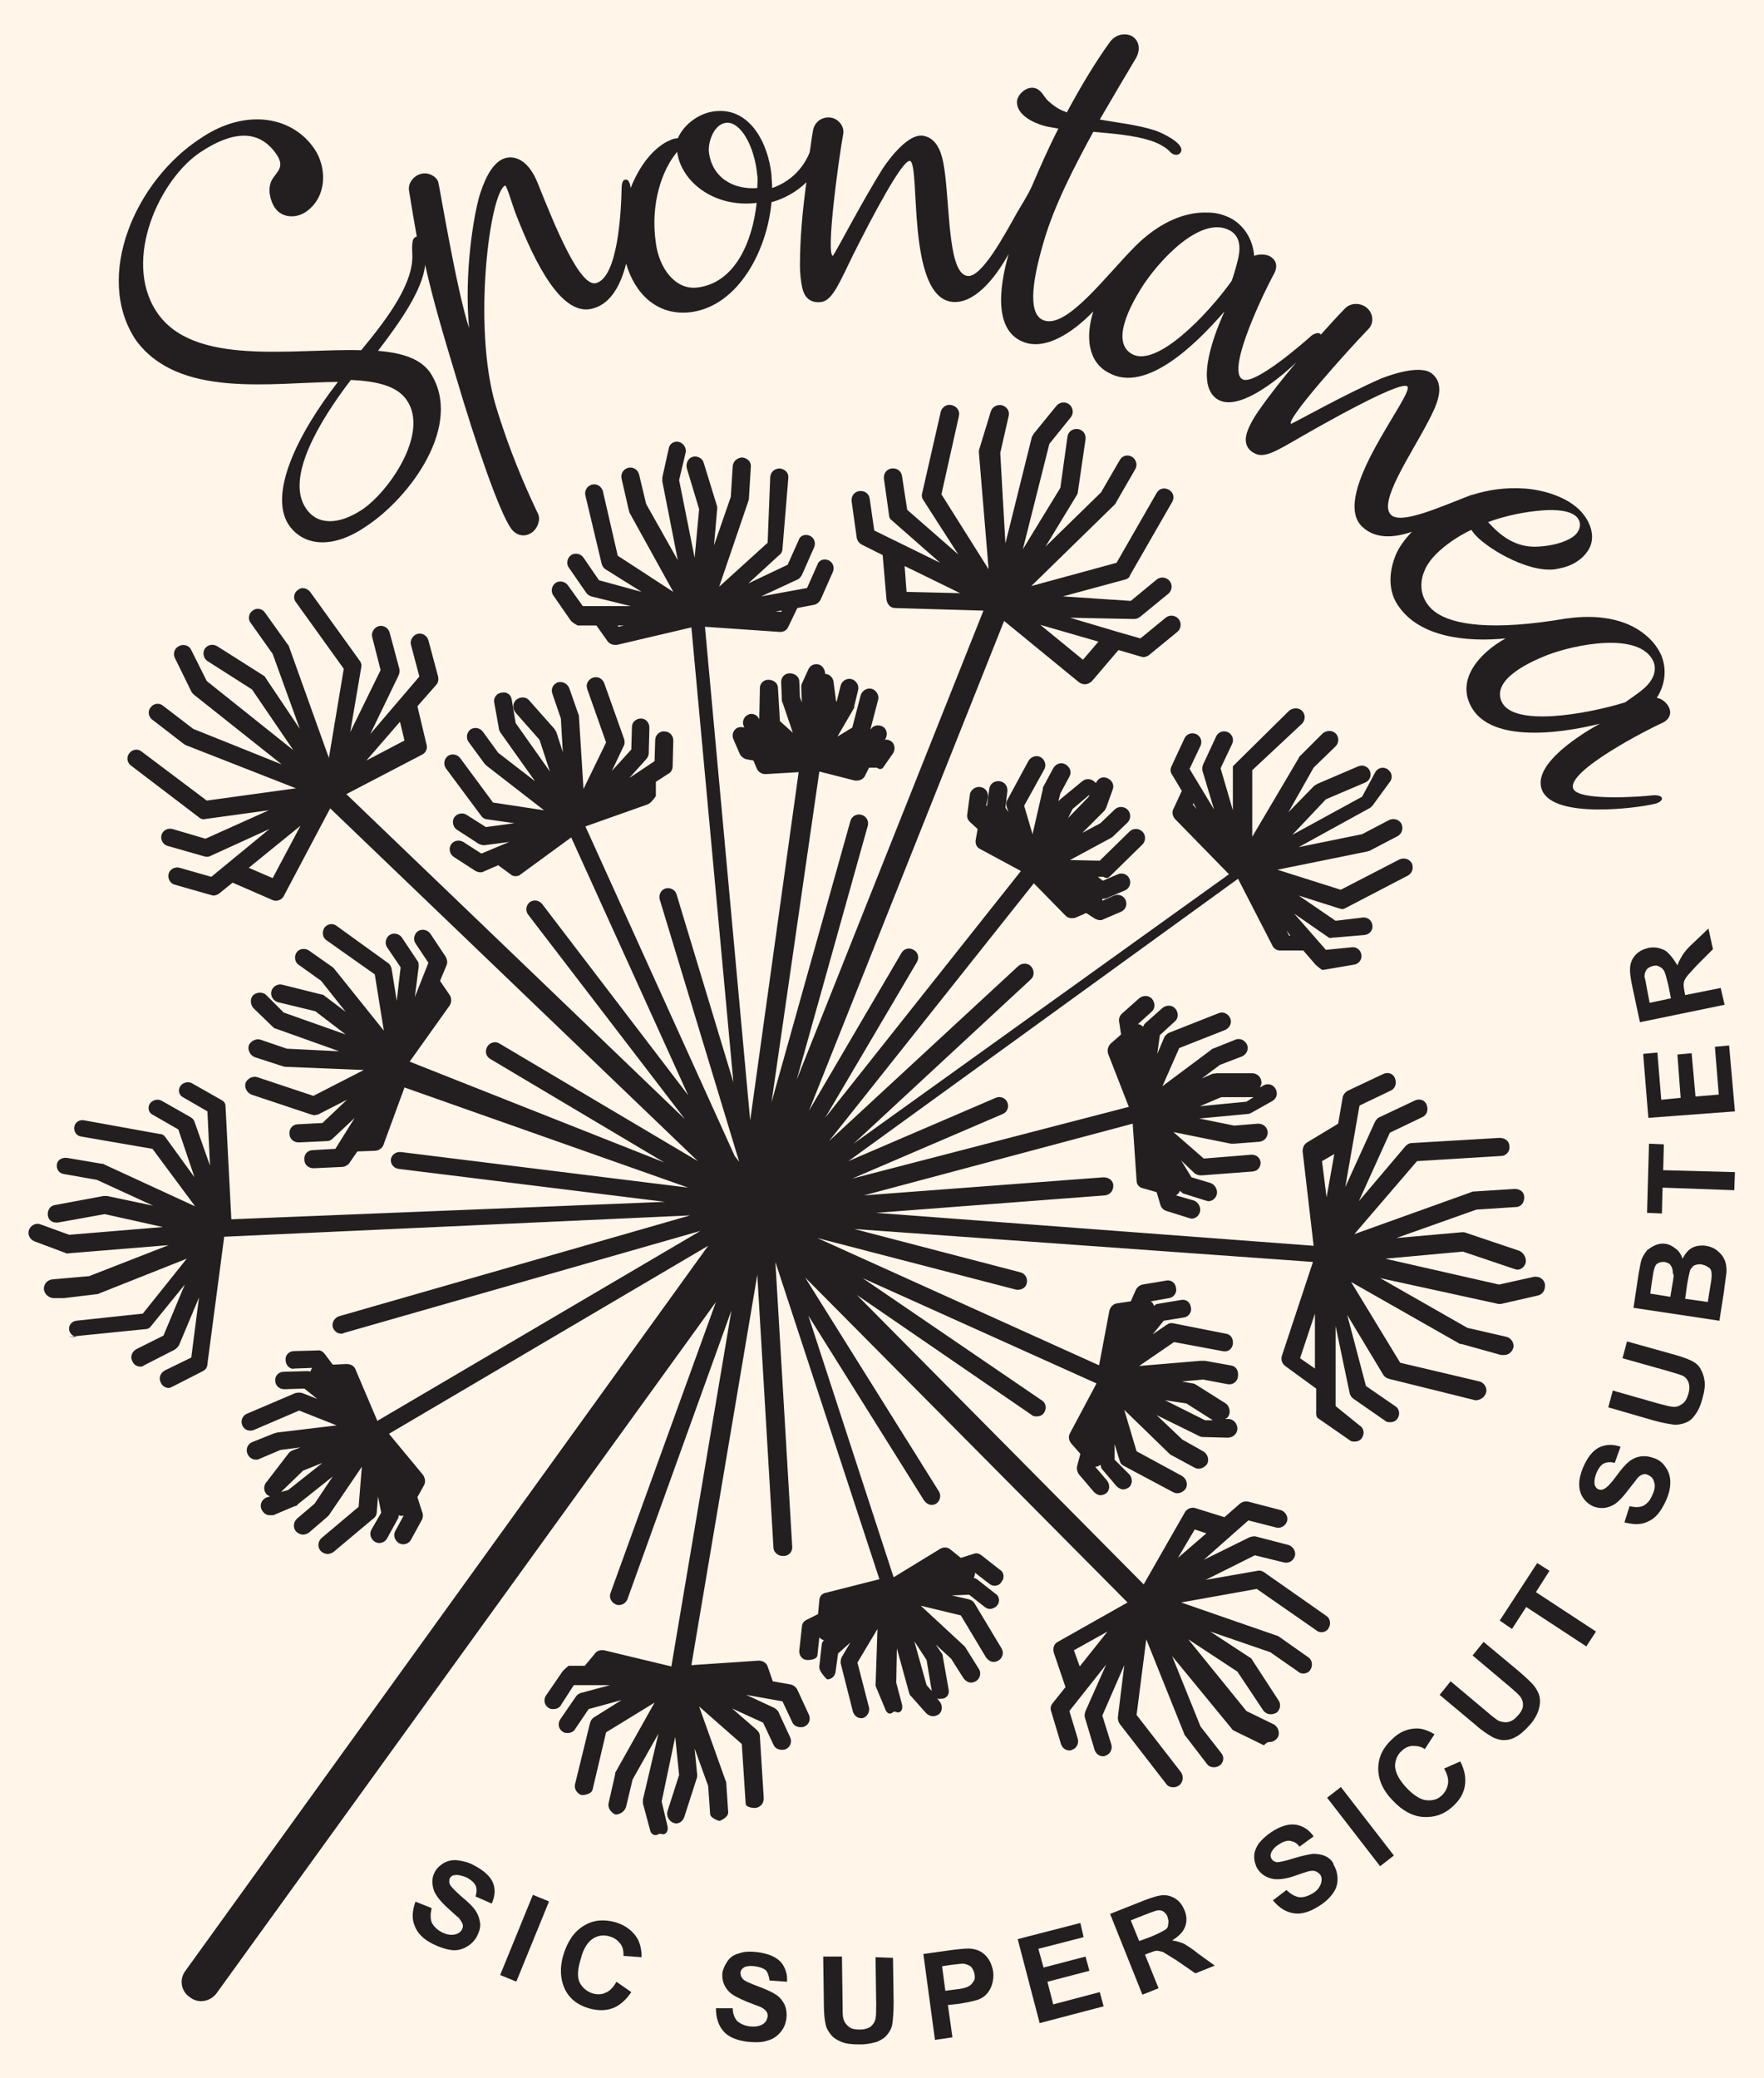 <?xml version="1.0" encoding="utf-8"?>
<!-- Generator: Adobe Illustrator 23.1.0, SVG Export Plug-In . SVG Version: 6.00 Build 0)  -->
<svg version="1.1" id="Layer_1" xmlns="http://www.w3.org/2000/svg" xmlns:xlink="http://www.w3.org/1999/xlink" x="0px" y="0px"
	 viewBox="0 0 273 321.6" style="enable-background:new 0 0 273 321.6;" xml:space="preserve">
<style type="text/css">
	.st0{fill:#FFF5E8;}
	.st1{fill:#231F20;}
</style>
<rect class="st0" width="273" height="321.6"/>
<g>
	<g>
		<path class="st1" d="M196.5,269.6c0.5,0,1-0.3,1.3-0.8c0.3-0.7,0-1.5-0.6-1.9l-4.3-2.1l-9-11.1l7.6,5l4,6c0.3,0.4,0.7,0.6,1.2,0.6
			c0.3,0,0.5-0.1,0.8-0.2c0.6-0.4,0.8-1.3,0.4-1.9l-4.1-6.3c-0.1-0.2-0.2-0.3-0.4-0.4l-6.1-4l9.3,3.2l4.3,3c0.2,0.2,0.5,0.3,0.8,0.3
			c0.4,0,0.9-0.2,1.1-0.6c0.4-0.6,0.3-1.5-0.3-1.9l-4.4-3.1c-0.1-0.1-0.2-0.1-0.3-0.2l-15-5.2l11.7-2.1l9.2,6.4
			c0.2,0.2,0.5,0.3,0.8,0.3c0.4,0,0.9-0.2,1.1-0.6c0.4-0.6,0.3-1.5-0.3-1.9l-9.7-6.8c-0.3-0.2-0.7-0.3-1-0.2l-8,1.4l7.6-3.8l4.5,1.1
			c0.8,0.2,1.5-0.3,1.7-1s-0.3-1.5-1-1.7l-5-1.3c-0.3-0.1-0.7,0-1,0.1l-7.1,3.5l6.9-6.1l4.3,1.1c0.7,0.2,1.5-0.3,1.7-1
			s-0.3-1.5-1-1.7l-5-1.3c-0.5-0.1-0.9,0-1.3,0.3l-2.4,2.1l-4.5-1.4c-0.6-0.2-1.3,0.1-1.6,0.6l-6.4,11.2l-44.4-44.8l27.1,18.6
			c0.2,0.2,0.5,0.2,0.8,0.2c0.4,0,0.9-0.2,1.1-0.6c0.4-0.6,0.3-1.5-0.4-1.9l-27.7-18.9l36.2,16.3l-4.1,7.7c-0.3,0.5-0.2,1.1,0.2,1.6
			l1.4,1.6l-0.5,1.9c-0.1,0.4,0,0.9,0.3,1.3l2.3,2.7c0.3,0.3,0.7,0.5,1,0.5s0.6-0.1,0.9-0.3c0.6-0.5,0.6-1.4,0.1-2l-1.8-2.1
			c0.3,0,0.5-0.1,0.8-0.3c0.1,0.2,0.1,0.4,0.2,0.6l2.3,2.7c0.3,0.3,0.7,0.5,1,0.5s0.6-0.1,0.9-0.3c0.6-0.5,0.6-1.4,0.1-2l-2.3-2.3
			v-2.4l0.8,2.6c0.1,0.4,0.3,0.6,0.7,0.8l7.5,4c0.2,0.1,0.4,0.2,0.7,0.2c0.5,0,1-0.3,1.3-0.7c0.4-0.7,0.1-1.6-0.6-2l-7-3.8l-1.9-6.4
			l7,6.8c0.1,0.1,0.2,0.2,0.3,0.2l3.5,1.9c0.2,0.1,0.4,0.2,0.7,0.2c0.5,0,1-0.3,1.3-0.7c0.4-0.7,0.1-1.6-0.6-2l-3.2-1.8l-4-3.8
			l6.7,3.3c0.2,0.1,0.4,0.1,0.6,0.1l3.7,0.1l0,0c0.8,0,1.5-0.6,1.5-1.4c0-0.8-0.6-1.5-1.4-1.5h-0.5c0.2-0.1,0.4-0.2,0.5-0.4
			c0.4-0.6,0.2-1.6-0.4-2l-4.6-2.9c-0.2-0.1-0.3-0.2-0.5-0.2l-1.7-0.3l3.3-0.3l3.7,0.7c0.8,0.2,1.6-0.3,1.7-1.2s-0.3-1.6-1.2-1.7
			l-3.9-0.7c-0.1,0-0.6,0-0.7,0l-9.5,0.8l5.4-3.7l7.5,1.4c0.8,0.2,1.5-0.3,1.6-1.1c0.1-0.8-0.3-1.5-1.1-1.6l-8.1-1.6
			c-0.4-0.1-0.7,0-1,0.2l-2.2,1.5l1.7-2.1l3.1-0.5c0.8-0.1,1.3-0.9,1.1-1.6c-0.1-0.8-0.8-1.3-1.6-1.1l-3.6,0.6
			c-0.2,0-0.3,0.2-0.5,0.3c-0.1-0.3-0.2-0.5-0.5-0.7l2.8-0.5c0.8-0.1,1.3-0.9,1.1-1.6c-0.1-0.8-0.8-1.3-1.6-1.1l-3.6,0.6
			c-0.4,0.1-0.8,0.4-1,0.8l-0.8,1.8l-2.1,0.3c-0.6,0.1-1,0.5-1.2,1.1l-1.6,8.5l-43.6-19.7l30.8,8c0.1,0,0.2,0,0.3,0
			c0.6,0,1.2-0.4,1.3-1c0.2-0.7-0.2-1.5-1-1.7l-25.7-6.7l71,5.1l-4.8,14.5c-0.2,0.6,0,1.2,0.5,1.6l4.8,3.5v3.5c0,0-0.1,0.9,0.3,1.1
			l4.9,3.4c0.2,0.2,0.5,0.2,0.8,0.2c0.4,0,0.9-0.2,1.1-0.6c0.4-0.6,0.3-1.5-0.4-1.9l-3.7-3v-12.4l2.2,10.5c0.1,0.3,0.3,0.6,0.6,0.8
			l4.9,3.4c0.2,0.2,0.5,0.2,0.8,0.2c0.4,0,0.9-0.2,1.1-0.6c0.4-0.6,0.3-1.5-0.4-1.9l-4.5-3.1l-2.9-11l5.6,9.3
			c0.2,0.3,0.5,0.5,0.9,0.6l13.3,3.3h0.3c0.6-0.1,1.2-0.5,1.4-1.2c0.2-0.7-0.3-1.5-1-1.7l-12.3-2.9l-7.6-12.5l16.7,9.5
			c0.1,0.1,0.2,0.1,0.4,0.1l6.1,1.7c0,0,0.4,0,0.5,0c0.6,0,1.2-0.4,1.4-1.1c0.2-0.7-0.3-1.5-1-1.7l-6.1-1.4l-13.5-7.7l18.3,4
			c0.1,0,0,0,0.1,0s0.2,0,0.3,0l5.7-1.3c0.8-0.2,1.2-0.9,1.1-1.8c-0.2-0.8-0.9-1.2-1.7-1.1l-5.4,1.2l-17.6-4l12-1.1l8,2.7
			c0.1,0,0.3,0.1,0.4,0.1c0.6,0,1.1-0.4,1.3-1c0.2-0.7-0.2-1.5-0.9-1.9l-8.3-2.8c-0.2-0.1-0.4-0.1-0.6-0.1l-10.2,0.9l12.4-4.4
			l6.1-0.4c0.8,0,1.3-0.7,1.3-1.5c0-0.8-0.6-1.3-1.5-1.3l-6.3,0.4c-0.1,0-0.3,0-0.4,0.1l-18.1,6.5l9.7-11.3l13-0.8
			c0.8,0,1.4-0.7,1.3-1.5c0-0.8-0.7-1.3-1.5-1.3l-13.6,0.8c-0.4,0-0.7,0.2-1,0.5l-7.2,8.5l4.8-10.6l5-2.4c0.7-0.3,1-1.1,0.7-1.9
			s-1.1-1-1.8-0.7l-5.5,2.6c-0.3,0.1-0.5,0.4-0.7,0.7l-4.6,10.1l2.2-12.6l4.8-2.3c0.7-0.3,1-1.1,0.7-1.9s-1.1-1-1.8-0.7l-5.5,2.6
			c-0.4,0.2-0.7,0.6-0.8,1l-0.7,4.1l-4.8,2.9c-0.5,0.3-0.7,0.8-0.7,1.4l1.7,14.6l-67.7-5.1l35.4-2.7c0.8-0.1,1.3-0.7,1.3-1.5
			c0-0.8-0.7-1.3-1.5-1.3l-37.1,2.8l41.6-11.1l0.6,8.8c0,0.6,0.4,1.1,1,1.2l2.1,0.6l0.6,2c0.1,0.4,0.5,0.8,0.9,0.9l3.5,1.1
			c0.1,0,0.3,0.1,0.4,0.1c0.6,0,1.1-0.4,1.3-1c0.2-0.7-0.2-1.5-0.9-1.8l-2.8-0.8c0.3-0.2,0.5-0.4,0.6-0.7c0.2,0.1,0.3,0.3,0.5,0.4
			l3.5,1.1c0.1,0,0.3,0.1,0.4,0.1c0.6,0,1.1-0.4,1.3-1c0.2-0.7-0.2-1.5-0.9-1.8l-3-0.9l-1.6-2.6l2.1,2c0.3,0.2,0.6,0.3,0.9,0.3h0.2
			l7.9-0.6c0.8-0.1,1.2-0.7,1.2-1.4c-0.1-0.8-0.7-1.2-1.4-1.2l-7.4,0.6l-4.7-4.1l8.9,1.8c0.1,0,0.3,0,0.4,0h0.1l3.9-0.3
			c0.8-0.1,1.3-0.7,1.3-1.5c-0.1-0.8-0.7-1.3-1.5-1.3l-3.7,0.3l-5.4-1.1l7.5-0.7c0.2,0,0.4-0.1,0.6-0.2l3.2-1.8
			c0.7-0.4,0.9-1.2,0.5-1.9c-0.4-0.7-1.2-0.9-1.9-0.5l-0.5,0.3c0.1-0.3,0.3-0.5,0.2-1c-0.1-0.7-0.7-1.2-1.4-1.2l-5.6,0
			c-0.2,0.1-0.4,0-0.6,0.1l-1.6,0.7l2.8-2.1l3.4-1.3c0.7-0.3,1.1-1.1,0.8-1.8c-0.3-0.7-1.1-1.1-1.8-0.8l-3.5,1.4
			c-0.1,0-0.2,0.1-0.3,0.2l-7.5,5.6l2.6-5.9l7.1-2.8c0.7-0.3,1.1-1.1,0.8-1.8s-1.1-1.1-1.8-0.8l-7.6,3c-0.3,0.1-0.6,0.4-0.8,0.7
			l-1.1,2.6l0.4-2.9l2.3-2.1c0.6-0.5,0.6-1.4,0.1-2c-0.5-0.6-1.4-0.6-2-0.1l-2.7,2.4c-0.1,0.1-0.2,0.3-0.3,0.5
			c-0.2-0.2-0.5-0.4-0.8-0.4l2.1-1.9c0.6-0.5,0.6-1.4,0.1-2s-1.4-0.6-2-0.1l-2.7,2.4c-0.3,0.3-0.5,0.8-0.4,1.2l0.3,2l-1.6,1.4
			c-0.4,0.4-0.6,1-0.4,1.6l3.2,8.2l-42.8,11.1l23.3-10c0.7-0.3,1-1.1,0.7-1.8s-1.1-1-1.8-0.7l-22.8,9.8l60.3-43.7l5.3,10.3
			c0.2,0.5,0.7,0.8,1.2,0.8c0.1,0,0.6,0,0.6,0l3,0l1.9,2.2c0.3,0.3,1,0.8,1,0.8h0.2l4.7-0.8c0.8-0.1,1.3-0.8,1.2-1.5
			c-0.1-0.8-0.8-1.3-1.5-1.2l-4,0.4l-4.9-5.6l5.2,3.6c0.2,0.2,0.5,0.2,0.8,0.1h0.2l4.7-0.4c0.8-0.1,1.3-0.8,1.2-1.5
			c-0.1-0.8-0.8-1.3-1.5-1.2l-4.2,0.5l-5.7-3.9l6.3,2c0.1,0,0.3,0.1,0.4,0.1c0.2,0,0.4-0.1,0.6-0.2l9.6-5c0.7-0.4,0.9-1.2,0.6-1.9
			c-0.4-0.7-1.2-0.9-1.9-0.6l-9.1,4.7l-9.8-3.1l13.8-2.8c0.1,0,0.2-0.1,0.4-0.1l4.4-2.3c0.7-0.4,0.9-1.2,0.6-1.9
			c-0.4-0.7-1.2-0.9-1.9-0.6l-4.2,2.2l-9.8,2l10.9-6c0.2-0.1,0.3-0.2,0.5-0.4l2.7-3.7c0.5-0.6,0.3-1.5-0.3-1.9
			c-0.6-0.5-1.5-0.3-1.9,0.3l-2.1,3.9l-10.8,5.9l5.2-5.5l6.1-2.6c0.7-0.3,1-1.1,0.7-1.8c-0.3-0.7-1.1-1-1.8-0.7l-6.3,2.7
			c-0.2,0.1-0.3,0.2-0.5,0.3l-4,4.1l3.9-6.9l3.4-3.3c0.5-0.5,0.6-1.4,0-2c-0.5-0.5-1.4-0.5-2,0l-3.5,3.5c-0.1,0.1-0.2,0.2-0.2,0.3
			l-7.2,12.2v-10.3l7.7-7.2c0.5-0.5,0.6-1.4,0-2c-0.5-0.5-1.4-0.5-2,0l-7.7,7.6c-0.3,0.3-1,1-1,1v6.8l-1.9-6.5l1.8-3.8
			c0.3-0.7,0-1.5-0.7-1.8c-0.7-0.3-1.5,0-1.8,0.7l-2,4.3c-0.1,0.3-0.2,0.6-0.1,1l1.8,6l-3.8-6.3l1.7-3.6c0.3-0.7,0-1.5-0.7-1.8
			c-0.7-0.3-1.5,0-1.8,0.7l-2,4.3c-0.2,0.4-0.2,0.9,0.1,1.3l1.5,2.5l-1.3,2.8c-0.3,0.5-0.1,1.2,0.3,1.6l8.3,8.5L132.1,177l27.4-25.4
			c0.6-0.5,0.6-1.4,0.1-2c-0.5-0.6-1.4-0.6-2-0.1l-29.3,27.1l31.7-39.9l4.9,5c0.3,0.3,0.6,0.4,1,0.4c0.2,0,0.4,0,0.6-0.1l1.6-0.7
			l1.4,0.9c0.2,0.1,0.5,0.2,0.7,0.2c0.2,0,0.4,0,0.5-0.1l2.8-1.2c0.7-0.3,1-1.1,0.7-1.8c-0.3-0.7-1.1-1-1.8-0.7l-1.8,0.8
			c0-0.1,0-0.3,0-0.3s0.6,0,0.7-0.1l2.8-1.2c0.7-0.3,1-1.1,0.7-1.8s-1.1-1-1.8-0.7l-2.3,1l-0.8-0.6h0.9l0,0c0.4,0.3,0.7,0.2,1-0.1
			l5-4.9c0.5-0.5,0.6-1.4,0-2c-0.5-0.5-1.4-0.6-2,0l-4.6,4.5l-4.6-0.1l6.3-3.4c0.1-0.1,0.2-0.1,0.3-0.2l2.3-2.2c0.5-0.5,0.6-1.4,0-2
			c-0.5-0.5-1.4-0.6-2,0l-2.2,2.1l-2.8,1.5l3.4-3.4c0.1-0.1,0.2-0.3,0.3-0.5l1-2.8c0.3-0.7-0.1-1.5-0.9-1.8
			c-0.7-0.3-1.4,0.1-1.7,0.8c0,0,0-0.1-0.1-0.1c-0.5-0.6-1.4-0.7-2-0.2l-3.4,2.8c-0.1,0.1-0.2,0.2-0.3,0.3l0.3-1.2l1.4-2.6
			c0.4-0.7,0.1-1.5-0.6-1.9c-0.7-0.4-1.5-0.1-1.9,0.6l-1.5,2.8c-0.1,0.1-0.1,0.2-0.1,0.4l-1.6,7l-1.3-4.4l3.1-5.6
			c0.4-0.7,0.1-1.5-0.5-1.9c-0.7-0.4-1.5-0.1-1.9,0.5l-3.3,6.1c-0.2,0.3-0.2,0.7-0.1,1.1l0.3,0.8l-0.5-0.7l0.3-2.5
			c0.1-0.8-0.4-1.5-1.2-1.6s-1.5,0.4-1.6,1.2l-0.4,3c0,0.1,0.1,0.2,0.1-0.4h-0.2l0.3-1.3c0.1-0.8-0.4-1.5-1.2-1.6
			c-0.7-0.1-1.5,0.4-1.6,1.2l-0.4,3c-0.1,0.5,0.1,0.9,0.4,1.2l1.2,1.1l-0.3,1.7c-0.1,0.6,0.2,1.2,0.7,1.4l6.3,3.4L127.7,173
			l14.2-24.1c0.4-0.7,0.2-1.5-0.5-1.9s-1.5-0.2-1.9,0.5l-14.3,24.4l30.2-75.8l11.6,9.5c0.3,0.2,0.6,0.3,0.9,0.3
			c0.4,0,0.8-0.2,1.1-0.5l4.1-4.8l3.4,1c0.1,0,0.3,0.1,0.4,0.1c0.3,0,0.6-0.1,0.9-0.3l4.4-3.6c0.6-0.5,0.7-1.4,0.2-2s-1.4-0.7-2-0.2
			l-3.9,3.2l-3.5-1l0,0l-7.4-2.2l9.9,0.2l0,0c0.3,0,0.6-0.1,0.9-0.3l4.4-3.6c0.6-0.5,0.7-1.4,0.2-2s-1.4-0.7-2-0.2l-4,3.3l-10.5-0.7
			l9.6-2.6c0.4-0.1,0.7-0.3,0.8-0.7l6.5-11.3c0.4-0.7,0.2-1.5-0.5-1.9s-1.5-0.2-1.9,0.5l-6.2,10.8l-13.2,3.6l12.9-12.6
			c0.1-0.1,0.2-0.2,0.2-0.3l3-5.2c0.4-0.7,0.1-1.5-0.5-1.9c-0.7-0.4-1.5-0.2-1.9,0.5l-2.9,5l-8.6,8.4l4.8-7.9
			c0.1-0.2,0.2-0.3,0.2-0.5L168,68c0.1-0.8-0.4-1.5-1.2-1.6s-1.5,0.4-1.6,1.2l-1.1,7.9l-5.8,9.5l4.1-16.3l3.3-4.1
			c0.5-0.6,0.4-1.5-0.2-2c-0.6-0.5-1.5-0.4-2,0.2l-3.5,4.3c-0.1,0.2-0.2,0.3-0.3,0.5l-4.1,16.5l-0.8-14l1.3-5.7
			c0.2-0.8-0.3-1.5-1.1-1.7c-0.8-0.1-1.5,0.3-1.7,1.1l-1.8,5.9v0.4l1.5,18l-7.3-11.6l2.7-12.1c0.2-0.8-0.3-1.5-1.1-1.7
			s-1.5,0.3-1.7,1l-2.9,12.7c-0.1,0.4,0,0.7,0.2,1l5.4,8.4l-7.9-6.9l-0.8-5.2c-0.1-0.8-0.8-1.3-1.6-1.2c-0.8,0.1-1.3,0.8-1.2,1.6
			l0.8,5.7c0,0.3,0.2,0.6,0.5,0.8l7.4,6.5l-10.2-5l-0.7-4.9c-0.1-0.8-0.8-1.3-1.6-1.2c-0.8,0.1-1.3,0.8-1.2,1.6l0.8,5.7
			c0.1,0.4,0.4,0.8,0.8,1l3.2,1.6l0.6,6.9c0.1,0.7,0.6,1.3,1.3,1.3l13.7,0.4l-28.9,72.6l11-39.3c0.2-0.7-0.2-1.5-1-1.7
			c-0.7-0.2-1.5,0.2-1.7,1l-12.2,43.5l7.4-51.2l5.5,1.4h0.3c0.5,0,0.9-0.2,1.2-0.6l0.7-1.4h1.2l0,0c0.5,0.4,0.9,0.2,1.1-0.2l1.4-2
			c0.4-0.6,0.3-1.5-0.3-1.9c-0.3-0.2-0.7-0.3-1-0.2l0.1-0.1c0.4-0.6,0.3-1.5-0.3-1.9s-1.5-0.3-1.9,0.3l-0.1,0.1l1.2-4.6
			c0.2-0.7-0.3-1.5-1-1.7s-1.5,0.3-1.7,1l-1.3,5l-2.3,1.4l2.5-4.3c0.1-0.1,0.1-0.2,0.1-0.4l0.6-2.5c0.2-0.7-0.3-1.5-1-1.7
			c-0.8-0.2-1.5,0.3-1.7,1l-0.6,2.4l-0.1,0.1l-0.4-3.1c-0.1-0.7-0.7-1.2-1.3-1.2c0-0.6-0.3-1.1-0.8-1.4c-0.7-0.3-1.5,0-1.8,0.7
			l-1,2.2c-0.1,0.2-0.1,0.4-0.1,0.6l0.1,2.3l-0.3-0.8l-0.1-2.4c0-0.8-0.7-1.3-1.5-1.3s-1.4,0.7-1.3,1.5l0.1,2.6c0,0.1,0,0.3,0.1,0.4
			l1.6,4.7l-2-1.8l-0.3-5.1c0-0.8-0.7-1.3-1.5-1.3s-1.4,0.7-1.3,1.5l-0.1,4.7v-0.1c-0.3-0.7-1.1-1-1.7-0.7c-0.7,0.3-1,1.1-0.7,1.8
			l0.1,0.2c-0.3-0.1-0.7-0.1-1,0c-0.7,0.3-1,1.1-0.7,1.8l1,2.3c0.2,0.4,0.6,0.7,1,0.8l1.1,0.2l0.5,1.2c0.2,0.5,0.7,0.9,1.3,0.9
			c0,0,0,0,0.1,0l5.1-0.3l-7.5,53.9L109.1,97l11.6,0.8h0.1c0.5,0,1-0.3,1.2-0.8l1.4-2.9l2.6-0.5c0.4-0.1,0.8-0.4,1-0.8l1.9-4.3
			c0.3-0.7,0-1.5-0.7-1.8c-0.7-0.3-1.5,0-1.7,0.7l-1.6,3.6l-7.1,1.3l5.6-2.6c0.3-0.1,0.5-0.4,0.7-0.7l1.9-4.3c0.3-0.7,0-1.5-0.7-1.8
			c-0.7-0.3-1.5,0-1.7,0.7l-1.7,3.8l-6.1,2.9l4.8-4.4c0.3-0.2,0.5-0.6,0.5-1L122,74c0.1-0.8-0.5-1.4-1.3-1.5c-0.8,0-1.4,0.5-1.5,1.3
			L118.8,84l-7.5,6.8l4.5-13.2c0-0.1,0.1-0.2,0.1-0.4l0.3-4.9c0.1-0.8-0.5-1.4-1.3-1.5c-0.7,0-1.4,0.5-1.5,1.3l-0.3,4.8l-2.6,7.5
			l0.5-5.7c0-0.2,0-0.4-0.1-0.6l-2-6.5c-0.2-0.7-1-1.1-1.7-0.9c-0.7,0.2-1.1,1-0.9,1.8l1.9,6.3l-0.7,7.5l-2.4-12l1-4.2
			c0.2-0.7-0.3-1.5-1-1.7c-0.8-0.2-1.5,0.3-1.6,1l-1,4.5c0,0.2,0,0.6,0,0.6l2.4,12.2L100,78l-1.1-4.6c-0.2-0.7-0.9-1.2-1.7-1
			c-0.7,0.2-1.2,0.9-1,1.7l1.1,4.8c0,0.1,0.1,0.2,0.1,0.4l6.8,12.3L95.6,86l-2.3-10c-0.2-0.7-0.9-1.2-1.7-1c-0.7,0.2-1.2,0.9-1,1.7
			l2.5,10.5c0.1,0.4,0.3,0.7,0.6,0.9l5.6,3.5l-6.6-1.8l-2.4-3.5c-0.4-0.6-1.3-0.8-1.9-0.4s-0.8,1.3-0.4,1.9l2.7,3.9
			c0.2,0.3,0.5,0.5,0.8,0.6l6.1,1.5h-7.4l-2.3-3.2c-0.4-0.6-1.3-0.8-1.9-0.4s-0.8,1.3-0.4,1.9l2.7,3.9c0.3,0.4,1.1,0.8,1.1,0.8h2.9
			l1.7,2.4c0.3,0.4,0.7,0.6,1.2,0.6h0.3l11.5-2.7l6.5,70.4l-8.8-29.1c-0.2-0.7-1-1.1-1.7-0.9c-0.7,0.2-1.1,1-0.9,1.7l12.3,40.6
			l-0.7-0.9l-23.1-51l9.6-3.4c0.6-0.2,1.3-1.3,1.3-1.3V121l2-1.3c0.4-0.2,0.6-0.7,0.6-1.1l0.1-4c0-0.8-0.6-1.4-1.4-1.4
			c-0.7-0.1-1.4,0.6-1.4,1.3l-0.1,3.3l-3.9,2.6l2.6-2.9c0.2-0.2,0.4-0.6,0.4-0.9l0.1-4c0-0.8-0.6-1.4-1.3-1.4l0,0
			c-0.8,0-1.4,0.6-1.4,1.3l-0.1,3.5l-3,3.3l1.8-3.8c0.2-0.3,0.2-0.7,0.1-1.1l-3.1-8.7c-0.3-0.7-1-1.1-1.8-0.8
			c-0.7,0.3-1.1,1-0.8,1.8l2.9,8.2l-3.5,7.2l-0.7-11.2c0-0.1,0-0.3-0.1-0.4l-1.4-4c-0.3-0.7-1-1.1-1.8-0.9c-0.7,0.3-1.1,1-0.8,1.8
			l1.3,3.8l0.3,5.2l-1-3.1c-0.1-0.2-0.2-0.3-0.3-0.5l-3.9-4.4c-0.5-0.6-1.4-0.6-2-0.1c-0.6,0.5-0.6,1.4-0.1,2l3.7,4.2l1.6,4.9
			l-5.3-7.5l-0.6-3.6c-0.1-0.8-0.8-1.3-1.6-1.1c-0.8,0.1-1.3,0.9-1.1,1.6l0.7,3.9c0,0.2,0.1,0.4,0.2,0.6l5.4,7.6l-5.7-4.4l-2.4-3.3
			c-0.5-0.6-1.3-0.7-1.9-0.3c-0.6,0.5-0.7,1.3-0.3,1.9l2.5,3.4c0.1,0.1,0.2,0.2,0.3,0.3l8.9,6.9l-7.9-1.2l-5.1-6.9
			c-0.5-0.6-1.3-0.7-1.9-0.3c-0.6,0.5-0.7,1.3-0.3,1.9l5.5,7.4c0.2,0.3,0.6,0.5,0.9,0.5l4.2,0.6l-4.4,0.6l-3-1.9
			c-0.6-0.4-1.5-0.2-1.9,0.4c-0.4,0.6-0.2,1.5,0.4,1.9l3.4,2.2c0.2,0.1,0.5,0.2,0.7,0.2c0.1,0,0.1,0,0.2,0l3.8-0.5l-4.3,1.8
			l-2.8-1.8c-0.7-0.4-1.5-0.2-1.9,0.4c-0.4,0.6-0.2,1.5,0.4,1.9l3.4,2.2c0.2,0.1,0.5,0.2,0.7,0.2c0.2,0,0.4,0,0.5-0.1l2.3-1l1.9,1.4
			c0.2,0.2,0.5,0.3,0.8,0.3c0.3,0,0.6-0.1,0.8-0.3l7.8-5.7l18.1,39.9l-22.6-29.6c-0.5-0.6-1.3-0.7-1.9-0.3c-0.6,0.5-0.7,1.3-0.3,1.9
			l24.3,31.7l-52.4-50.3l11.7-6.1c0.6-0.3,0.9-0.9,0.7-1.6l-1.4-5.9l2.9-3.3c0.3-0.3,0.4-0.8,0.3-1.3l-1.5-5.6
			c-0.2-0.7-0.9-1.2-1.7-1c-0.7,0.2-1.2,1-1,1.7l1.3,4.9l-7.6,8.9l4.4-9.1c0.1-0.3,0.2-0.6,0.1-1l-1.5-5.6c-0.2-0.7-0.9-1.2-1.7-1
			c-0.7,0.2-1.2,1-1,1.7l1.3,5.1l-4.7,9.6l1.7-10c0.1-0.4,0-0.7-0.2-1L48,91.6c-0.5-0.6-1.3-0.8-1.9-0.3c-0.6,0.4-0.8,1.3-0.3,1.9
			l7.4,10.3l-2.3,13.8L44.7,100c0-0.1-0.1-0.2-0.2-0.3L41,94.8c-0.4-0.6-1.3-0.8-1.9-0.3c-0.6,0.4-0.8,1.3-0.3,1.9l3.4,4.8l4.2,11.6
			l-5.3-7.9c-0.1-0.2-0.2-0.3-0.4-0.4l-7.1-4.5c-0.7-0.4-1.5-0.2-1.9,0.4c-0.4,0.6-0.2,1.5,0.4,1.9l6.9,4.4l6.4,9.4L32,105.4
			l-2.4-4.8c-0.3-0.7-1.2-1-1.9-0.6c-0.7,0.3-1,1.2-0.6,1.9l2.5,5.1c0.1,0.2,0.2,0.3,0.4,0.5l13.6,10.8l-13.7-5.5l-4.7-3.6
			c-0.6-0.5-1.5-0.3-1.9,0.3c-0.5,0.6-0.3,1.5,0.3,1.9l4.8,3.7c0.1,0.1,0.2,0.1,0.3,0.2l17.1,6.7L32,123.9l-10.1-7.6
			c-0.6-0.5-1.5-0.3-1.9,0.3c-0.5,0.6-0.3,1.5,0.3,1.9l10.5,8c0.2,0.2,0.5,0.3,0.8,0.3c0.1,0-0.3,0-0.2,0l10.2-1.4l-9.8,4.4
			l-5.1-1.5c-0.7-0.2-1.5,0.2-1.7,0.9c-0.2,0.7,0.2,1.5,0.9,1.7l5.6,1.6c0.1,0,0.3,0.1,0.4,0.1c0.2,0,0.4,0,0.6-0.1l9.2-4.2l-9,7.4
			l-4.9-1.4c-0.7-0.2-1.5,0.2-1.7,0.9c-0.2,0.7,0.2,1.5,0.9,1.7l5.6,1.6c0.1,0,0.3,0.1,0.4,0.1c0.3,0,0.6-0.1,0.9-0.3l2.1-1.7
			l6.2,2.7c0.2,0.1,0.4,0.1,0.5,0.1c0.5,0,1-0.3,1.2-0.7l7.2-13.6l56.9,54.6l-30.7-18.2c-0.6-0.4-1.5-0.2-1.9,0.5s-0.2,1.5,0.5,1.9
			l26.9,16l-39.4-15.6l6.2-8.7c0.3-0.5,0.3-1.1,0-1.6l-1.5-2.2l1-2.4c0.2-0.4,0.1-0.9-0.1-1.3l-2.4-3.6c-0.4-0.6-1.3-0.8-1.9-0.4
			c-0.6,0.4-0.8,1.3-0.4,1.9l2,3l-2.1,5.3l0.6-4.7c0-0.3,0-0.7-0.2-0.9l-2.4-3.6c-0.4-0.6-1.3-0.8-1.9-0.4c-0.6,0.4-0.8,1.3-0.4,1.9
			l2.1,3.1l-0.6,5.2l-0.8-5c-0.1-0.4-0.3-0.7-0.6-0.9l-7.9-5.7c-0.6-0.5-1.5-0.3-1.9,0.3s-0.3,1.5,0.3,1.9l7.5,5.3l1.4,8.7l-7.7-9.6
			c-0.1-0.1-0.2-0.2-0.2-0.2l-3.7-2.6c-0.6-0.4-1.5-0.3-1.9,0.3s-0.3,1.5,0.3,1.9l3.5,2.5l3.8,4.8l-3.3-2.5
			c-0.1-0.1-0.3-0.2-0.5-0.2l-6-1.5c-0.8-0.2-1.5,0.3-1.7,1s0.3,1.5,1,1.7l5.8,1.4l4.7,3.6l-9.6-3.4l-2.7-2.7c-0.5-0.5-1.4-0.5-2,0
			c-0.5,0.5-0.5,1.4,0,2l3,2.9c0.1,0.1,0.3,0.3,0.5,0.3l9.8,3.5l-8.1-0.4l-4.1-1.4c-0.7-0.2-1.5,0.2-1.8,0.9
			c-0.2,0.7,0.2,1.5,0.9,1.8l4.3,1.4c0.1,0,0.3,0.1,0.4,0.1l12.2,0.5l-7.8,4l-8.7-2.9c-0.7-0.2-1.5,0.2-1.8,0.9
			c-0.2,0.7,0.2,1.5,0.9,1.8l9.3,3.1c0.1,0,0.3,0.1,0.4,0.1c0.2,0,0.4-0.1,0.6-0.1l4.5-2.3l-3.8,3.6l-3.8,0.2
			c-0.8,0-1.4,0.7-1.3,1.5c0,0.7,0.6,1.3,1.4,1.3c0,0,0,0,0.1,0l4.3-0.2c0.3,0,0.6-0.1,0.9-0.4l3.4-3.2l-3,4.8l-3.5,0.2
			c-0.8,0-1.4,0.7-1.3,1.5c0,0.7,0.6,1.3,1.4,1.3c0,0,0,0,0.1,0l4.3-0.2c0.5,0,0.9-0.3,1.1-0.5l1.3-1.9l2.7-0.1
			c0.6,0,1.1-0.4,1.3-0.8l3.3-9l43.9,15.5l-44.4-5.5c-0.8-0.1-1.5,0.4-1.6,1.1s0.4,1.4,1.2,1.5l41.2,5.1l-67.1,2.7l-0.9-17.5
			c0-0.5-0.3-0.8-0.7-1l-4.4-2.5c-0.6-0.4-1.5-0.2-1.9,0.4c-0.4,0.6-0.2,1.4,0.4,1.7l3.8,2.2l0.4,8.4l-2.4-6.8
			c-0.1-0.3-0.3-0.5-0.6-0.7l-4.4-2.5c-0.6-0.4-1.5-0.2-1.9,0.4s-0.2,1.4,0.4,1.7l4,2.3l2.5,7.4l-4.5-6.2c-0.2-0.3-0.5-0.5-0.9-0.5
			l-11.6-2.1c-0.8-0.2-1.5,0.3-1.6,1s0.3,1.4,1.1,1.5l11,1.9l6.6,8.9l-14.1-6.5c-0.1-0.1-0.2-0.1-0.4-0.1l-5.3-0.9
			c-0.8-0.1-1.5,0.3-1.6,1s0.3,1.4,1.1,1.5l5.1,0.9l8.7,4l-7.1-1.5c-0.2,0-0.4,0-0.6,0l-7.5,1.4c-0.8,0.1-1.2,0.9-1.1,1.6
			c0.1,0.8,0.8,1.2,1.6,1.1l7.2-1.3l9,2l-14.5,1.2l-4.4-1.6c-0.7-0.3-1.5,0.1-1.8,0.8c-0.3,0.7,0.1,1.5,0.8,1.8l4.8,1.8
			c0.2,0.1,0.3,0.1,0.5,0.1h-0.4l15.9-1.3l-12.3,4.8l-5.7,0.5c-0.9,0.1-1.4,0.9-1.3,1.6s0.8,1.3,1.5,1.3h1.6l5-0.6
			c0.1,0,0.3,0,0.4-0.1l13.6-5.4l-6.8,8.5l-10.3,1.1c-0.7,0.1-1.2,0.7-1.1,1.4c0.1,0.6,0.6,1.1,1.3,1.1c0.1,0-1.4,0-1.4,0l11.9-1.2
			c0.4,0,0.7-0.2,0.9-0.5l5.2-6.4l-3.3,7.9l-4.2,2.1c-0.7,0.4-1,1.2-0.6,1.9c0.2,0.5,0.7,0.8,1.2,0.8c0.2,0,0.4,0,0.6-0.2l4.7-2.4
			c0.3-0.2,0.5-0.4,0.7-0.7l3.1-7.4l-1.2,9.3l-4.1,2c-0.7,0.4-1,1.2-0.6,1.9c0.2,0.5,0.7,0.8,1.2,0.8c0.2,0,0.4-0.1,0.6-0.2l4.7-2.4
			c0.4-0.2,0.7-0.6,0.7-1.1l2.6-19.7l72.1-3.3l-54.3,15.6c-0.7,0.2-1.2,1-1,1.7c0.2,0.6,0.7,1,1.3,1c0.1,0,0.3,0,0.4-0.1l55.2-15.8
			l-50,29.4l-3.4-8c-0.2-0.5-0.7-0.8-1.4-0.8l-2.1,0.1l-1.2-1.6c-0.3-0.4-0.7-0.7-1.2-0.6l-3.6,0.1c-0.8,0-1.4,0.7-1.3,1.4
			c0,0.8,0.7,1.5,1.4,1.3l2.7-0.1c-0.1,0.2-0.2,0.4-0.3,0.6c-0.1-0.1-0.3-0.1-0.5-0.1l-3.6,0.1c-0.8,0-1.4,0.7-1.3,1.4
			c0,0.7,0.6,1.3,1.4,1.3l0,0l3.1-0.1l2,1.6l-2.3-0.9c-0.3-0.1-0.7-0.1-1.1,0l-7.5,3.2c-0.7,0.3-1,1.1-0.7,1.8s1.1,1,1.8,0.7l7-3
			l5.8,2.3l-9.2,1.1c-0.1,0-0.2,0.1-0.4,0.1l-3.5,1.4c-0.7,0.3-1,1.1-0.7,1.8c0.2,0.5,0.7,0.9,1.3,0.9c0.2,0,0.4,0,0.5-0.1l3.3-1.4
			l3.1-0.4l-1.3,0.5c-0.2,0.1-0.5,0.3-0.6,0.5l-3.3,4.3c-0.5,0.5-0.6,1.4,0,2c0.1,0.1,0.3,0.2,0.5,0.3l-0.4,0.1
			c-0.7,0.2-1.2,0.9-1,1.7c0.2,0.6,0.7,1.1,1.3,1.1c0.1,0,0.6,0,0.6,0l3.3-1.4c0.2,0,0.4-0.1,0.5-0.3l5.4-4.3l-2.8,4.2l-2.7,2.3
			c-0.6,0.5-0.7,1.4-0.2,2c0.3,0.3,0.7,0.5,1.1,0.5c0.3,0,0.6-0.1,0.9-0.3l2.8-2.4c0.1-0.1,0.2-0.2,0.3-0.3l5.1-7.5l-0.5,6.2
			l-5.7,4.8c-0.6,0.5-0.7,1.4-0.2,2c0.3,0.3,0.7,0.5,1.1,0.5c0.3,0,0.6-0.1,0.9-0.3l6.2-5.2c0.3-0.2,0.5-0.6,0.5-0.9l0.2-2.5
			l0.5,2.5l-1.5,2.6c-0.4,0.7-0.1,1.5,0.5,1.9c0.2,0.1,0.4,0.2,0.7,0.2c0.5,0,1-0.3,1.2-0.7l1.7-3.1c0.1-0.2,0.1-0.4,0.1-0.5
			c0.2,0.1,0.4,0.1,0.5,0.1s0.2,0,0.3-0.1l-1.3,2.4c-0.4,0.7-0.1,1.5,0.5,1.9c0.2,0.1,0.4,0.2,0.7,0.2c0.5,0,1-0.3,1.2-0.7l1.7-3.1
			c0.2-0.4,0.2-0.9,0-1.3l-0.7-2.2l1-1.8c0.3-0.5,0.2-1.1-0.1-1.6l-5.3-6.4l49.4-29.1L28.7,305c-1,1.3-0.7,3.2,0.7,4.1
			c0.5,0.4,1.1,0.6,1.7,0.6c0.9,0,1.8-0.4,2.4-1.2l77.3-107l-16.3,45c-0.3,0.7,0.1,1.5,0.8,1.8c0.2,0.1,0.3,0.1,0.5,0.1
			c0.6,0,1.1-0.4,1.3-0.9l16.1-44.7l-9.3,55.1l-10.4-2.5c-0.6-0.1-1.2,0.1-1.5,0.6l-1.5,1.8H88c0,0-0.9,0.7-1.1,1.1l-2.4,3.5
			c-0.4,0.6-0.3,1.5,0.4,1.9c0.2,0.2,0.5,0.2,0.8,0.2c0.4,0,0.9-0.2,1.1-0.6l2-3.1h5.6l-4.5,1.2c-0.3,0.1-0.6,0.3-0.8,0.6l-2.4,3.5
			c-0.4,0.6-0.3,1.5,0.4,1.9c0.2,0.2,0.5,0.2,0.8,0.2c0.4,0,0.9-0.2,1.1-0.6l2.1-3.1l5.1-1.4l-4.3,2.7c-0.3,0.2-0.5,0.5-0.6,0.9
			l-2.3,9.4c-0.2,0.7,0.3,1.5,1,1.7c0.1,0,0.3,0,0.3,0s1.2-0.1,1.4-0.8l2.1-8.9l7.5-4.6l-6,10.7c-0.1,0.1-0.1,0.2-0.1,0.4l-1,4.4
			c-0.2,0.7,0.3,1.5,1,1.8h0.3c0.6-0.1,1.2-0.5,1.4-1.2l1-4.2l4-7.1l-2.4,10.2v0.6l1.1,4.1c0.1,0.6,0.7,1.1,1.4,0.6h0.3
			c0.7,0.3,1.2-0.4,1-1.2l-0.9-3.8l2.1-10l0.6,5.9l-1.8,5.6c-0.2,0.7,0.2,1.5,0.9,1.8c0.1,0,0.3,0.1,0.4,0.1c0.6,0,1.1-0.4,1.3-1
			l1.9-5.9c0.1-0.2,0.1-0.4,0.1-0.6l-0.4-4.1l2.1,5.8l0.3,4.3c0,0.7,1.4,1.1,1.4,1.1h0.1c0,0,1.3-0.5,1.3-1.3l-0.3-4.5
			c0-0.1,0-0.3-0.1-0.4l-4.1-11.5l6.6,5.8l0.6,9.2c0,0.7,1.4,0.7,1.4,0.7h0.1c0.8-0.1,1.3-0.7,1.3-1.5l-0.6-9.6c0-0.4-0.2-0.7-0.5-1
			l-3.8-3.3l4.8,2.2l1.6,3.4c0.2,0.5,0.7,0.8,1.3,0.8c0.2,0,0.4,0,0.6-0.1c0.7-0.3,1-1.1,0.7-1.8l-1.8-3.9c-0.1-0.3-0.4-0.5-0.7-0.7
			l-4.3-2l5.6,1l1.5,3.2c0.2,0.5,0.7,0.8,1.3,0.8c0.2,0,0.4,0,0.6-0.1c0.7-0.3,1-1.1,0.7-1.8l-1.8-3.9c-0.2-0.4-0.6-0.7-1-0.8
			l-2.8-0.5l-0.8-2.3c-0.2-0.6-0.8-0.9-1.4-0.9l-10.4,0.7l10.2-60.4l2.5,42.2c0,0.7,0.7,1.3,1.4,1.3h0.2c0.8,0,1.4-0.7,1.3-1.5
			l-2.6-44l16.1,49.1l-8.3,2.1c-0.6,0.1-1,0.6-1,1.2l-0.2,2.1l-1.8,0.9c-0.4,0.2-0.7,0.6-0.7,1.1l-0.4,3.6c-0.1,0.8,0.5,1.5,1.2,1.5
			c0.1,0,0.2,0,0.2,0s1.3,0,1.4-0.7l0.3-2.8c0.2,0.2,0.4,0.4,0.7,0.4c-0.1,0.2-0.2,0.3-0.3,0.5l-0.4,3.6c-0.1,0.8,1.2,2,1.2,2
			s-0.1,0,0,0c0.7,0,1.2-0.5,1.3-1.1l0.4-2.9l1.9-1.7l-1.3,2.2c-0.2,0.3-0.2,0.7-0.2,1l1.9,7.5c0.2,0.6,0.7,1,1.2,1
			c0.1,0,0.2,0,0.3,0c0.7-0.2,1.1-0.9,1-1.6l-1.8-7l3.1-5.2l-0.3,8.9c0,0.1,0-0.1,0-0.1l1.5,3.6c0.2,0.6,0.7,1,1.3,0.4h0.3
			c0.7,0.4,1.2-0.3,1-1.1l-0.9-3.4l0.1-5.3l1.9,6.9c0.1,0.2,0.1,0.4,0.3,0.5l2.3,2.6c0.3,0.3,0.7,0.5,1.1,0.5c0.3,0,0.6-0.1,0.9-0.3
			c0.6-0.5,0.6-1.4,0.1-2l-0.4-0.5c0.2,0.1,0.3,0.2,0.5,0.1h0.2c0.8,0,1.3-0.7,1.1-1.5l-0.9-5.1c0-0.2-0.1-0.4-0.2-0.5l-0.9-1.3
			l2.4,2.2l1.9,3c0.3,0.4,0.7,0.7,1.2,0.7c0.3,0,0.5-0.1,0.7-0.2c0.7-0.4,0.9-1.3,0.5-1.9l-2-3.2c-0.1-0.1-0.1-0.2-0.2-0.3l-6.8-6.3
			l6.2,1.5l3.9,6.5c0.3,0.4,0.7,0.7,1.2,0.7c0.3,0,0.5-0.1,0.7-0.2c0.7-0.4,0.9-1.3,0.5-1.9l-4.2-7c-0.2-0.3-0.5-0.5-0.9-0.6
			l-2.6-0.6l2.7-0.1l2.4,1.9c0.3,0.2,0.5,0.3,0.8,0.3c0.4,0,0.8-0.2,1.1-0.5c0.5-0.6,0.4-1.5-0.3-1.9l-2.8-2.2
			c-0.2-0.1-0.3-0.2-0.5-0.2c0.1-0.2,0.2-0.5,0.2-0.8l2.2,1.7c0.6,0.5,1.5,0.4,1.9-0.3c0.5-0.6,0.4-1.5-0.3-1.9l-2.8-2.2
			c-0.4-0.3-0.8-0.4-1.3-0.2l-1.9,0.6l-1.6-1.3c-0.5-0.4-1.1-0.4-1.6-0.1l-7.2,4.4l-13.2-40.5l17.9,28.6c0.3,0.4,0.7,0.7,1.2,0.7
			c0.3,0,0.5-0.1,0.7-0.2c0.6-0.4,0.8-1.3,0.4-1.9l-20.7-33.1l49.9,50.3l-10.8,6.1c-0.6,0.3-0.8,1-0.6,1.7l1.8,5.3l-2,2.5
			c-0.3,0.4-0.4,0.8-0.2,1.3l1.5,5c0.2,0.6,0.7,1,1.3,1c0.1,0,0.3,0,0.4-0.1c0.7-0.2,1.1-1,0.9-1.7l-1.3-4.3l5.7-7.2l-3.2,7.2
			c-0.1,0.3-0.2,0.6-0.1,1l1.5,5c0.2,0.6,0.7,1,1.3,1c0.1,0,0.3,0,0.4-0.1c0.7-0.2,1.1-1,0.9-1.7l-1.4-4.5l3.4-7.8l-1,8.1
			c0,0.4,0.1,0.7,0.3,1l7.2,9.3c0.3,0.4,0.7,0.5,1.1,0.5c0.3,0,0.6-0.1,0.9-0.3c0.6-0.5,0.7-1.3,0.3-2l-6.9-8.9l1.5-11.7l5.9,14.7
			c0,0.1,0.1,0.2,0.2,0.3l3.3,4.3c0.3,0.4,0.7,0.5,1.1,0.5c0.3,0,0.6-0.1,0.9-0.3c0.6-0.5,0.7-1.3,0.2-1.9l-3.2-4.1l-4.4-10.9
			l9.2,11.2c0.1,0.2,0.3,0.3,0.5,0.4l4.5,2.2C196.1,269.6,196.3,269.6,196.5,269.6z M183.6,217.2l4.1,2.6h-1.2l-6.2-3.1L183.6,217.2
			z M177.2,204.6L177.2,204.6L177.2,204.6L177.2,204.6z M170.1,224.4L170.1,224.4L170.1,224.4L170.1,224.4z M206.5,178.6l-1.2,6.7
			l-0.7-5.6L206.5,178.6z M203.5,203.3v8.5l-2.3-1.6L203.5,203.3z M189,169.8h5l0,0l0,0l-1.1,0.7l-7.2,0.7L189,169.8z M181.5,183.2
			L181.5,183.2l-0.1-0.2L181.5,183.2z M176.5,162.1v0.3V162.1L176.5,162.1z M199.7,144.8h-0.2l-0.4-0.8L199.7,144.8z M184.6,124.5
			l0.1-0.2l0.5,0.9L184.6,124.5z M166,125.2l2.6-2.2l-0.1,0.3l-3.2,3.3L166,125.2z M170,99.3l-2.4,2.8l-6.6-5.4L170,99.3z
			 M140.3,91.6l-0.3-4l8.6,4.2L140.3,91.6z M121,94.5l-0.1,0.2l-0.9-0.1L121,94.5z M95.7,97l-0.1-0.2h1L95.7,97z M61.9,111.7
			l0.7,2.9l-5.9,3.1L61.9,111.7z M42.2,135.9l-3.7-1.6l8-6.5L42.2,135.9z M44.6,230.6l-1.1,0.3l3.4-3.3l3-1.2L44.6,230.6z
			 M128.9,251.9L128.9,251.9L128.9,251.9L128.9,251.9z M148.4,243.7L148.4,243.7L148.4,243.7L148.4,243.7z M143.4,256.9l0.8,4.8
			l-0.8-0.9l-1.9-6.8L143.4,256.9z M167.1,257.9l-0.9-2.5l5.2-2.9L167.1,257.9z M184.9,236.7l1.8,0.6l-4.4,3.8L184.9,236.7z"/>
		<path class="st1" d="M73.4,288.7c-0.9-0.5-1.8-0.7-2.6-0.8c-0.8-0.1-1.5,0.1-2.1,0.4c-0.6,0.4-1.1,0.8-1.4,1.4
			c-0.5,0.9-0.5,1.9-0.1,3c0.3,0.7,1,1.6,2.1,2.6c0.9,0.8,1.4,1.3,1.7,1.5c0.3,0.4,0.5,0.7,0.6,1s0,0.6-0.1,0.8
			c-0.2,0.4-0.6,0.7-1.2,0.8c-0.6,0.1-1.2,0-2-0.4c-0.7-0.4-1.2-0.9-1.5-1.5c-0.2-0.6-0.2-1.3,0-2.2l-2.5-1
			c-0.5,1.4-0.6,2.7-0.1,3.8c0.4,1.1,1.4,2.1,2.9,2.8c1,0.5,2,0.8,2.8,0.9s1.6-0.1,2.3-0.5c0.7-0.4,1.2-0.9,1.6-1.6
			c0.4-0.8,0.6-1.5,0.5-2.1c-0.1-0.7-0.3-1.3-0.7-1.9c-0.4-0.6-1.1-1.3-2.2-2.2c-1-0.9-1.6-1.5-1.8-1.9c-0.1-0.3-0.1-0.6,0-0.9
			c0.2-0.3,0.4-0.5,0.8-0.5c0.5-0.1,1.2,0.1,1.9,0.4c0.7,0.4,1.1,0.8,1.3,1.2c0.2,0.4,0.2,1,0,1.7l2.5,1.1c0.5-1.1,0.6-2.2,0.2-3.2
			C75.9,290.4,74.9,289.5,73.4,288.7z"/>
		
			<rect x="74.4" y="298.6" transform="matrix(0.378 -0.926 0.926 0.378 -227.222 261.681)" class="st1" width="13.4" height="2.7"/>
		<path class="st1" d="M91.8,300c0.8-0.5,1.7-0.6,2.6-0.3c0.7,0.2,1.2,0.6,1.6,1.1s0.5,1.1,0.5,1.9l2.8,0.2c0-1.1-0.2-2-0.6-2.8
			c-0.7-1.2-1.8-2.1-3.4-2.6c-1.8-0.5-3.4-0.4-4.9,0.5s-2.5,2.3-3.2,4.5c-0.6,2-0.5,3.8,0.2,5.3s2,2.5,3.7,3c1.4,0.4,2.6,0.4,3.7,0
			s2.1-1.3,2.9-2.5l-2.3-1.6c-0.5,0.9-1.1,1.5-1.7,1.7c-0.6,0.3-1.3,0.3-2,0.1c-0.9-0.3-1.6-0.9-2-1.7c-0.4-0.9-0.3-2.1,0.2-3.7
			C90.3,301.5,91,300.5,91.8,300z"/>
		<path class="st1" d="M116.8,304.3c0.8,0.1,1.3,0.3,1.7,0.6c0.3,0.3,0.5,0.9,0.6,1.6l2.7,0.2c0.1-1.2-0.3-2.3-1-3.1
			c-0.8-0.8-2-1.3-3.7-1.5c-1-0.1-1.9-0.1-2.7,0.2c-0.8,0.2-1.4,0.6-1.8,1.2s-0.7,1.2-0.8,1.8c-0.1,1.1,0.2,2,0.9,2.8
			c0.5,0.6,1.5,1.1,2.9,1.7c1.1,0.4,1.8,0.7,2.1,0.8c0.4,0.2,0.7,0.4,0.9,0.7c0.2,0.2,0.2,0.5,0.2,0.8c-0.1,0.5-0.3,0.9-0.8,1.2
			c-0.5,0.3-1.2,0.4-2,0.3s-1.4-0.4-1.9-0.8c-0.4-0.5-0.7-1.1-0.7-2h-2.6c0,1.5,0.4,2.7,1.2,3.6c0.8,0.9,2.1,1.4,3.8,1.6
			c1.2,0.1,2.1,0.1,3-0.2c0.8-0.2,1.5-0.7,2-1.3c0.5-0.6,0.8-1.3,0.9-2.1c0.1-0.8,0-1.6-0.3-2.2s-0.7-1.1-1.3-1.5
			c-0.6-0.4-1.5-0.8-2.8-1.3s-2.1-0.8-2.4-1.2c-0.2-0.3-0.3-0.5-0.3-0.9c0-0.3,0.2-0.6,0.5-0.8C115.4,304.3,116,304.2,116.8,304.3z"
			/>
		<path class="st1" d="M135.5,302.9l0.1,7.2c0,1.1,0,1.8-0.1,2.3s-0.3,0.8-0.7,1.2c-0.4,0.3-1,0.5-1.7,0.5c-0.8,0-1.4-0.1-1.8-0.5
			c-0.4-0.3-0.7-0.8-0.8-1.3c-0.1-0.3-0.1-1.1-0.1-2.2l-0.1-7.3h-2.9l0.1,7.2c0,1.5,0.1,2.6,0.3,3.4c0.1,0.5,0.4,1,0.8,1.5
			s0.9,0.8,1.6,1.1c0.7,0.3,1.6,0.4,2.9,0.4c1.1,0,1.9-0.2,2.6-0.4c0.7-0.3,1.2-0.6,1.6-1.1c0.4-0.5,0.7-1,0.8-1.7s0.2-1.8,0.2-3.4
			l-0.1-6.8L135.5,302.9z"/>
		<path class="st1" d="M152.5,302.6c-0.6-0.6-1.3-0.9-2.1-1c-0.5-0.1-1.6,0-3.2,0.2l-4.3,0.6l1.8,13.3l2.7-0.4l-0.7-5l1.8-0.2
			c1.2-0.2,2.1-0.4,2.8-0.6c0.5-0.2,0.9-0.4,1.3-0.8c0.4-0.4,0.7-0.9,0.9-1.5s0.3-1.3,0.2-2.1C153.5,304,153.1,303.2,152.5,302.6z
			 M150.7,306.6c-0.2,0.3-0.4,0.6-0.8,0.8c-0.3,0.2-1,0.4-2.1,0.5l-1.5,0.2l-0.5-3.8l1.3-0.2c1-0.1,1.6-0.2,1.9-0.2
			c0.4,0,0.8,0.2,1.2,0.4c0.3,0.3,0.5,0.7,0.6,1.1C150.9,305.9,150.9,306.3,150.7,306.6z"/>
		<polygon class="st1" points="163,310.2 162.1,306.7 168.6,305 168,302.8 161.5,304.5 160.7,301.6 167.7,299.8 167.2,297.6 
			157.5,300.1 160.9,313.1 170.8,310.5 170.2,308.3 		"/>
		<path class="st1" d="M183.2,300.8c-0.5-0.2-1.1-0.4-1.8-0.5c1-0.6,1.7-1.3,2-2.1c0.3-0.8,0.3-1.7-0.1-2.6
			c-0.3-0.7-0.7-1.3-1.3-1.7c-0.6-0.4-1.2-0.6-1.9-0.6s-1.7,0.3-3,0.8l-5.3,2.1l5,12.5l2.5-1l-2.1-5.2l0.5-0.2
			c0.6-0.2,1-0.4,1.3-0.4s0.6,0.1,1,0.2c0.3,0.2,1,0.6,2.1,1.3l2.9,2l3-1.2l-2.5-1.8C184.4,301.5,183.7,301.1,183.2,300.8z
			 M180.4,298.6c-0.3,0.2-1,0.6-2.2,1.1l-1.9,0.7l-1.3-3.2l2-0.8c1-0.4,1.6-0.6,1.9-0.7c0.4-0.1,0.8-0.1,1.1,0.1s0.6,0.5,0.7,0.9
			c0.1,0.4,0.2,0.7,0.1,1C180.8,298.1,180.7,298.4,180.4,298.6z"/>
		<path class="st1" d="M205.2,287.3c-0.6-0.3-1.3-0.4-2-0.4c-0.7,0.1-1.7,0.3-3,0.7c-1.3,0.4-2.1,0.6-2.6,0.6
			c-0.4-0.1-0.6-0.2-0.8-0.5s-0.2-0.6-0.1-0.9c0.2-0.5,0.6-1,1.3-1.4c0.6-0.4,1.2-0.6,1.7-0.5s1,0.3,1.4,0.9l2.2-1.6
			c-0.7-1-1.6-1.6-2.7-1.8c-1.1-0.2-2.4,0.2-3.8,1.1c-0.9,0.6-1.5,1.2-2,1.8c-0.4,0.6-0.7,1.3-0.7,2s0.2,1.4,0.5,1.9
			c0.6,0.9,1.4,1.4,2.5,1.6c0.8,0.1,1.9,0,3.3-0.5c1.1-0.4,1.8-0.6,2.1-0.7c0.5-0.1,0.9-0.1,1.1,0c0.3,0.1,0.5,0.3,0.7,0.5
			c0.3,0.4,0.3,0.9,0.1,1.5c-0.2,0.5-0.6,1.1-1.4,1.5c-0.7,0.4-1.4,0.6-2,0.5s-1.3-0.5-1.9-1.1l-2.1,1.6c1,1.2,2,1.8,3.2,2
			s2.5-0.2,3.9-1.1c1-0.6,1.7-1.3,2.2-2s0.7-1.4,0.7-2.2c0-0.8-0.2-1.5-0.6-2.2C206.3,288.1,205.8,287.6,205.2,287.3z"/>
		
			<rect x="209.2" y="275.8" transform="matrix(0.791 -0.612 0.612 0.791 -128.882 188.09)" class="st1" width="2.7" height="13.4"/>
		<path class="st1" d="M223.5,273.7c0.5,0.9,0.7,1.7,0.6,2.3c-0.1,0.7-0.4,1.3-0.9,1.8c-0.7,0.7-1.5,0.9-2.5,0.8
			c-0.9-0.1-2-0.8-3.1-2s-1.6-2.2-1.7-3.2c0-0.9,0.3-1.8,1-2.4c0.5-0.5,1.1-0.8,1.8-0.8c0.6,0,1.3,0.1,1.8,0.5l1.5-2.3
			c-1-0.6-1.9-0.9-2.7-0.9c-1.4,0-2.7,0.5-3.9,1.7c-1.4,1.3-2.1,2.8-2.1,4.5s0.7,3.4,2.3,5c1.4,1.5,3,2.4,4.7,2.5s3.2-0.4,4.5-1.6
			c1.1-1,1.7-2,1.9-3.2s0-2.4-0.7-3.8L223.5,273.7z"/>
		<path class="st1" d="M237.5,261c-0.4-0.5-1.2-1.3-2.5-2.4l-5.4-4.5l-1.7,2.1l5.7,4.8c0.8,0.7,1.4,1.2,1.7,1.6s0.4,0.8,0.4,1.3
			s-0.3,1.1-0.8,1.6c-0.5,0.6-1,0.9-1.5,1s-1,0-1.5-0.2c-0.3-0.2-0.9-0.6-1.8-1.4l-5.6-4.7l-1.7,2.1l5.5,4.6c1.1,1,2.1,1.6,2.8,2
			c0.5,0.2,1,0.4,1.6,0.4s1.2-0.1,1.9-0.5c0.6-0.3,1.4-1,2.2-1.9c0.7-0.8,1.1-1.6,1.3-2.2c0.2-0.7,0.3-1.3,0.2-1.9
			C238.2,262.1,237.9,261.6,237.5,261z"/>
		<polygon class="st1" points="239.8,243.1 237.9,241.9 232.1,250.8 234,252.1 236.2,248.7 245.5,254.8 247,252.5 237.7,246.4 		"/>
		<path class="st1" d="M256.1,225.7c-0.8-0.3-1.5-0.4-2.2-0.3c-0.7,0.1-1.3,0.4-1.8,0.8c-0.6,0.5-1.2,1.2-2,2.3s-1.4,1.7-1.8,1.9
			c-0.3,0.2-0.6,0.2-0.9,0.1c-0.3-0.1-0.5-0.4-0.6-0.7c-0.1-0.5,0-1.2,0.3-1.9s0.7-1.2,1.1-1.4c0.4-0.2,1-0.3,1.7-0.1l0.9-2.5
			c-1.2-0.4-2.2-0.4-3.3,0.1c-1,0.5-1.8,1.5-2.5,3.1c-0.4,1-0.6,1.8-0.6,2.6s0.2,1.5,0.6,2.1c0.4,0.6,0.9,1,1.5,1.3
			c1,0.4,2,0.4,3-0.1c0.7-0.3,1.5-1.1,2.4-2.3c0.7-0.9,1.2-1.5,1.4-1.8c0.3-0.4,0.6-0.6,0.9-0.7c0.3-0.1,0.6-0.1,0.9,0.1
			c0.5,0.2,0.8,0.6,0.9,1.1c0.2,0.5,0.1,1.2-0.3,2c-0.3,0.8-0.8,1.3-1.3,1.6c-0.6,0.3-1.3,0.3-2.2,0.1l-0.8,2.5
			c1.5,0.4,2.7,0.4,3.8-0.2c1.1-0.5,1.9-1.6,2.6-3.1c0.5-1.1,0.7-2,0.7-2.9c0-0.8-0.2-1.6-0.7-2.3
			C257.4,226.5,256.9,226,256.1,225.7z"/>
		<path class="st1" d="M261.8,210.6c-0.6-0.3-1.7-0.7-3.2-1.1l-6.8-1.9l-0.7,2.6l7.1,2c1,0.3,1.7,0.5,2.2,0.7c0.4,0.2,0.7,0.5,0.9,1
			c0.2,0.5,0.2,1.1,0,1.8s-0.5,1.3-1,1.6c-0.4,0.3-0.9,0.5-1.5,0.4c-0.3,0-1.1-0.2-2.2-0.5l-7-2l-0.7,2.6l6.9,2
			c1.4,0.4,2.6,0.6,3.4,0.7c0.5,0,1.1-0.1,1.6-0.3c0.6-0.2,1.1-0.6,1.5-1.2c0.5-0.6,0.9-1.5,1.2-2.7c0.3-1,0.4-1.9,0.3-2.6
			c-0.1-0.7-0.3-1.3-0.6-1.8C262.9,211.3,262.4,210.9,261.8,210.6z"/>
		<path class="st1" d="M265.7,193.5c-0.5-0.4-1.1-0.6-1.7-0.7c-0.8-0.1-1.5,0-2.1,0.3s-1.1,0.9-1.5,1.7c-0.2-0.6-0.5-1.1-1-1.5
			s-1-0.7-1.6-0.8s-1.1,0-1.6,0.2s-0.9,0.5-1.3,0.8c-0.3,0.4-0.6,0.8-0.8,1.3s-0.3,1.3-0.5,2.3l-0.8,5.3l13.3,2l0.7-4.5
			c0.2-1.7,0.4-2.8,0.4-3.2c0-0.7-0.1-1.4-0.4-1.9C266.6,194.3,266.2,193.9,265.7,193.5z M258.8,198.9l-0.3,1.8l-3.1-0.5l0.2-1.5
			c0.2-1.3,0.3-2,0.4-2.3c0.1-0.4,0.3-0.8,0.6-0.9c0.3-0.2,0.6-0.2,1-0.2c0.4,0.1,0.8,0.2,1,0.6c0.2,0.3,0.3,0.7,0.3,1.2
			C259.1,197.2,259,197.8,258.8,198.9z M264.7,199l-0.4,2.5l-3.5-0.5l0.3-2.2c0.2-1.2,0.4-2,0.5-2.3c0.2-0.3,0.4-0.6,0.7-0.7
			c0.3-0.1,0.7-0.2,1.1-0.1c0.5,0.1,0.8,0.3,1.1,0.5s0.4,0.6,0.4,1.1C264.9,197.4,264.9,198,264.7,199z"/>
		<polygon class="st1" points="257.4,181.1 257.5,177.1 255.2,177 254.9,187.7 257.2,187.8 257.3,183.8 268.4,184.2 268.5,181.4 		
			"/>
		<polygon class="st1" points="266,169.4 262.4,169.7 261.8,163 259.6,163.2 260.1,169.9 257.1,170.2 256.5,162.9 254.3,163.1 
			255.1,173 268.5,172 267.6,161.8 265.4,162 		"/>
		<path class="st1" d="M257.7,147.1c-0.8-0.4-1.6-0.6-2.6-0.4c-0.8,0.2-1.4,0.5-1.9,1s-0.8,1.1-0.9,1.8c-0.1,0.7,0,1.7,0.3,3.1
			l1.2,5.6l13.1-2.7l-0.6-2.6l-5.5,1.1l-0.1-0.5c-0.1-0.6-0.2-1.1-0.1-1.4c0-0.3,0.2-0.6,0.4-0.9c0.2-0.3,0.8-0.9,1.6-1.8l2.5-2.5
			l-0.7-3.2l-2.2,2.1c-0.9,0.8-1.5,1.5-1.8,2s-0.6,1-0.8,1.6C259,148.4,258.4,147.6,257.7,147.1z M255.3,155.2l-0.4-2.1
			c-0.2-1.1-0.3-1.7-0.4-1.9c0-0.4,0.1-0.8,0.3-1.1c0.2-0.3,0.6-0.5,1-0.6s0.7-0.1,1,0.1c0.3,0.1,0.5,0.3,0.7,0.6s0.4,1.1,0.7,2.3
			l0.4,2L255.3,155.2z"/>
		<path class="st1" d="M52.3,59.1c-6.5,8.4-10.6,17.3-7.7,22c2.3,3.5,6.9,3.9,12,0.4c6.9-4.5,15.2-15.8,10-23.8
			c-1.5-2.2-4.4-3.1-8.1-3.4c3.6-4.7,6.9-9.5,7.3-13.3c1.3,5.8,2.9,11.1,4.8,17.4c3.1,10.5,6.7,20.9,8.5,23.4c0.8,1.1,2,1.3,2.9,0.8
			c1.1-0.5,1.7-2.1,1.3-3c-2-4.2-4.5-9.9-6.6-16.9c-3.6-12.2-0.9-33,1.5-34c0.4,0.5,1.1,3.1,1.7,4.6c2.9,7.4,7.1,16,12,14.4
			c2.7-0.8,4.2-3.7,5-6.9c1.3,4.5,4.7,8.2,10.1,7.5c7.2-1,11.7-9.4,12.4-17c2.1-0.6,4-1.7,5.4-3.1c-0.6,4.4-1,8.7-1,12.9
			c0,0.9,0.1,2.4,0.4,3.6c0.4,1.6,1.5,2.3,3.1,2c1.6-0.4,2.7-3.1,4.7-7.2c3-6,7.6-14.7,8.8-14.6c1.7,0.2-0.6,20.7,6.4,21.8
			c3.5,0.5,6.8-3.6,8.9-7.4c-1.6,5.6-2.2,12.1,2.5,13.7c3.2,1.1,7.2-1.3,10.6-4.8c-1.2,3.8-0.9,7.8,2.4,9.5
			c5.7,3.2,13.4-4.3,17.9-9.5c-2.2,4.9-4.4,11.8-0.9,13.7c3,1.6,8.5-2.5,12-5.8c-2.1,2.5-4.1,5-5.9,7.6c-0.5,0.7-1.3,2-1.7,3.2
			c-0.5,1.5-0.1,2.8,1.5,3.4c1.6,0.6,4-1.1,7.9-3.3c5.8-3.3,14.5-8,15.4-7.2c1.2,1.1-12.1,16.8-7,21.7c2,1.9,4.8,1.8,7.7,0.8
			c-1.2,1.3-2,2.4-2.5,3.6c-1.1,2.7-1.2,5.7,0.5,8c3.3,4.7,10.4,5.5,16.5,4.9c-4.1,2.3-7.4,6.2-5.5,10.2c2.7,5.9,13.3,4.7,20.1,3
			c-4.7,2.6-10.5,6.9-8.9,10.4c2,4.3,14.5,2.7,17.4,2c0.8-0.2,1.2-0.6,1.1-0.9s-0.6-0.5-1.6-0.4c-1.6,0.2-11.2,0.9-12.1-1
			c-1.3-2.7,11.9-9.4,13.5-10.1c1.5-0.6,1.7-1.7,1.3-2.5c-0.3-0.7-1.1-1.4-1.9-1.5c1.3-2,1.6-4.4,0.7-6.6c-0.5-1.1-1.3-2.2-2.4-3.1
			c-3.2-2.7-7.8-3.2-12.1-2.6h-0.1c-11.6,2-17.7,1-20.4-1c-2.8-2.1-2.9-5.9,0.1-8.9c1.5-1.5,3.4-2.8,5.5-3.8l0.3,0.4
			c1.5,2.1,8.3,6.3,12.7,5.7c1.1-0.2,2.4-0.5,3.5-1.3c0.6-0.4,1.1-0.9,1.5-1.5c1.2-1.7,0.7-3.9-0.5-5.5c-2-2.8-6.3-4-9.3-4.2
			c-2.9-0.2-5.6,0.2-8.1,1h-0.1c-4.7,1.8-10.8,4.6-12.4,3.1c-2.1-1.9,3-9.2,5.8-14.6c1.2-2.3,2.7-5.4,0.6-7.2c-1.6-1.5-6-0.1-8,0.7
			c-5.7,2.5-12.6,6.4-13.9,7c-0.8-0.7,8.8-11.4,12-14.7c0.8-0.8,0.8-2.3-0.2-3.2c-1-0.9-2.6-0.9-3.5,0.1c-1.3,1.3-2.5,2.7-3.7,4
			c-0.1-0.4-0.9-0.3-1.5,0.2c-1.2,1.1-8.8,7.7-10.6,6.7c-2.7-1.4,3.9-14.6,4.8-16.2c0.8-1.4,0.3-2.3-0.5-2.8
			c-0.7-0.4-1.8-0.4-2.5-0.1c-0.2-2.4-1.4-4.5-3.4-5.7c-1.1-0.6-2.3-1-3.7-1c-4.2-0.2-8.2,2.1-11.3,5.2l0,0
			c-4.5,4.5-10.5,12.7-14.1,11.5c-2.4-0.8-2.1-5.3-0.1-12.1c1.6-5.6,4.7-11.6,7.7-17.1c3.2,0.3,6.2,0.5,9,1.4c1.4,0.5,2.1,1,2.6,1.4
			c0.3,0.3,0.5,0.6,0.9,0.7c0.5,0.2,1-0.1,1.1-0.5c0.4-1.3-3.1-2.9-4-3.2c-2.8-0.9-5.8-1.2-8.6-1.7c2.1-3.6,4.1-7,5.6-9.5
			c0.9-1.6,0.3-3-0.8-3.5c-1-0.4-2.4-0.2-3.3,1.1c-2.1,2.9-4.4,6.7-6.6,10.8l-0.2-0.1c-0.9-0.3-1.7-0.8-2.7-1.7
			c-0.6-0.5-1-1.8-2.2-2c-1.3-0.2-2.5,1.1-2.6,2c-0.2,2.3,2.9,3.6,4.7,4c0.6,0.1,1.1,0.2,1.7,0.3c-1.5,2.9-2.8,5.9-4.1,8.9l0,0
			c-0.5,1.2-1.9,3.4-2.3,4.1c-1.8,3.2-5.5,10.2-7.7,9.8c-2.8-0.4-2.7-9.3-3.4-15.4c-0.3-2.6-0.8-5.9-3.5-6.3c-2.2-0.3-5,3.3-6.2,5.1
			c-3.3,5.3-6.9,12.3-7.7,13.5c-1.1-0.2,0.8-14.4,1.6-18.9c0.2-1.1-0.7-2.3-1.9-2.5c-1.4-0.2-2.6,0.7-2.8,2.1
			c-0.2,1.1-0.3,2.2-0.5,3.3c-1.1,2.7-3.2,4.6-5.8,5.5c0-0.7-0.1-1.4-0.1-2c-0.5-4.9-3.3-10.4-8.6-9.9c-2.4,0.2-4.9,1.9-5.9,4.2
			c-0.5,0-1,0.2-1.2,0.3c-2.4,1-4.7,3.8-6.1,7.4c-0.1-1-0.5-1.4-0.8-1.3c-0.4,0-0.6,0.5-0.6,1.5c-0.1,3.8-0.6,13.5-3.9,14.5
			c-2.5,0.8-6.3-8.5-9.1-15.5c-1.2-3-3.1-4.4-5.1-3.8c-2.2,0.7-3.4,4.2-3.9,5.8c-0.9,3.1-2.4,12-1.6,20.5c-2-6.1-4.6-22.2-4.8-22.7
			c-0.3-0.8-1.5-1.5-2.6-1.2c-1,0.2-2.1,1.3-1.9,2.6c0.4,2.5,0.8,4.9,1.2,7.1l0,0c-0.5,0.2-0.8,0.3-0.7,2.6c0.3,4.4-3.5,9.7-7.9,15
			c-10.7-0.3-26.1,2.6-31.7-6c-5.3-8.1,0.6-20.6,6.9-24.7c4.7-3.1,8.9-3.7,11.7,0.4c1.4,2.1-0.1,2.7-0.8,4.1c-0.6,1.3-0.2,3,0.5,4.1
			c1.2,1.8,3.6,1.7,5.1,0.5c3.1-2.4,2.9-6.8,1.1-9.5c-3.4-5.1-10.6-6.4-17.5-1.8c-10.3,6.6-16.7,21.5-10.2,31.3
			C27.6,61.7,41.9,59.2,52.3,59.1z M255.9,102.4c0.7,1.8-0.5,3.4-1.9,4.5c-0.9,0.7-1.8,1.3-2.5,1.8c-6.2,1.9-17.3,3.8-19.1-0.1
			c-1.6-3.5,4.5-6.2,7-7.2C243.8,99.7,253.8,97.7,255.9,102.4z M238.6,79c2.1-0.2,4.6,0,5.5,1.1s0.2,2.4-0.7,3
			c-1.3,0.9-3.4,1.4-5.4,1.5c-3.5,0.2-5.9-1.8-7.7-3.8C233,79.8,236,79.2,238.6,79z M176.5,44.8c2.5-4.1,9.3-11.7,13.9-9.1
			c1.7,1,1.6,3,1.1,4.8c-0.3,1.2-0.6,2.2-0.9,3c-3.8,5.3-11.6,13.4-15.4,11.3C171.8,52.9,175.1,47.1,176.5,44.8z M112.4,19
			c2.2-0.2,4.4,3.6,4.8,8.2c0.1,0.6,0,1.3,0,1.9c-3.8,0.3-7.1-1.7-7.5-5.7C109.6,21.9,110.5,19.2,112.4,19z M104.8,23.5
			c0.6,4.6,5.7,8.7,12.3,7.9c-0.6,5.7-3.2,12.4-9.2,13.1c-3.4,0.4-5.9-3-6.4-6.9C100.6,31.5,102.5,26.2,104.8,23.5z M54.3,58.8
			c4,0.2,7.2,0.9,8.7,3.2c3.4,5.1-2.8,14.1-7,16.9c-3.5,2.3-6.9,2.5-8.7-0.3C44.2,73.9,49.4,65.2,54.3,58.8z"/>
	</g>
</g>
</svg>
